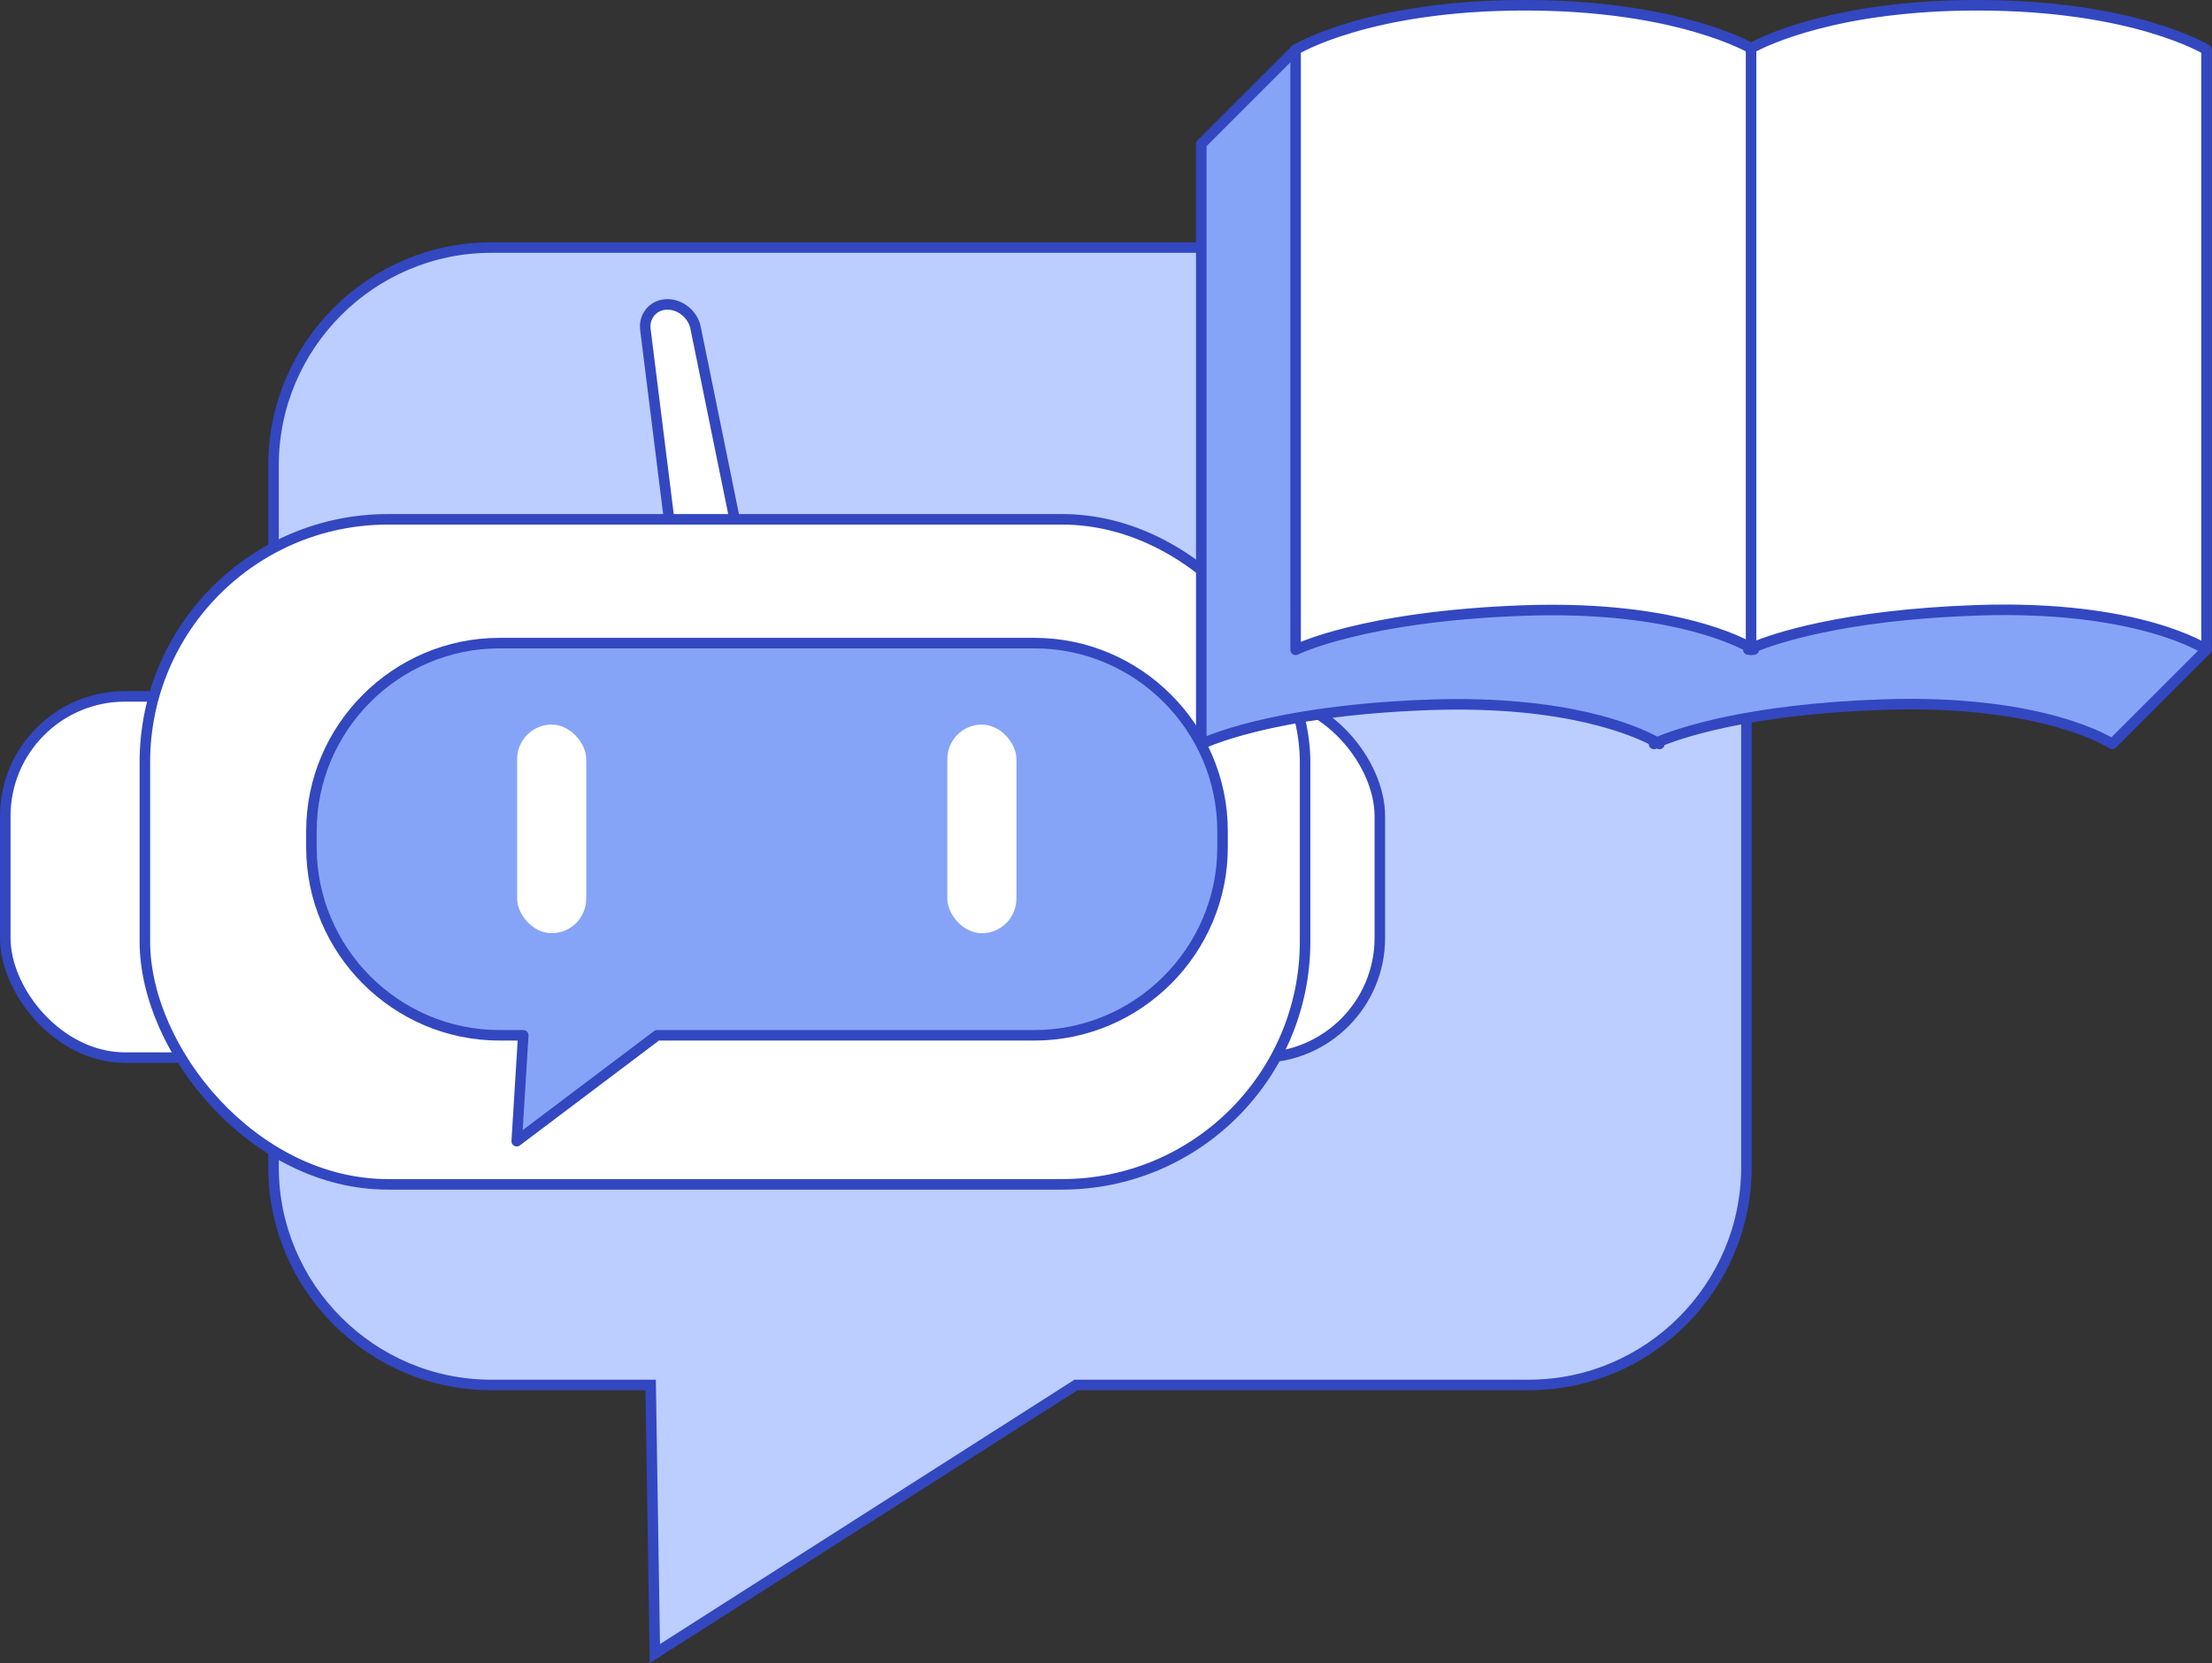 <svg xmlns="http://www.w3.org/2000/svg" id="_&#x56FE;&#x5C42;_2" data-name="&#x56FE;&#x5C42; 2" viewBox="0 0 105.05 79"><rect x="0" y="0" width="105.05" height="79" fill="#333333" stroke="none"/><defs><style>      .cls-1, .cls-2 {        fill: #fff;      }      .cls-3 {        fill: #bbceff;        stroke-miterlimit: 10;      }      .cls-3, .cls-2, .cls-4 {        stroke: #3347c0;        stroke-width: .5px;      }      .cls-2, .cls-4 {        stroke-linecap: round;        stroke-linejoin: round;      }      .cls-4 {        fill: #86a4f7;      }    </style></defs><path class="cls-3" d="M72.61,65.79h-21.51l-20,12.76-.2-12.76h-7.57c-5.69,0-10.34-4.65-10.34-10.34V22.1c0-5.69,4.65-10.34,10.34-10.34h49.27c5.69,0,10.34,4.65,10.34,10.34V55.45c0,5.69-4.65,10.34-10.34,10.34Z"></path><g><path class="cls-2" d="M33.9,26.21h-.74c-.66,0-1.26-.53-1.34-1.19l-1.17-9.37c-.08-.65,.39-1.19,1.05-1.19h0c.62,0,1.2,.48,1.33,1.09l1.91,9.37c.14,.69-.34,1.28-1.03,1.28Z"></path><rect class="cls-2" x=".25" y="33.08" width="13.81" height="17.16" rx="5.69" ry="5.69"></rect><rect class="cls-2" x="51.72" y="33.08" width="13.81" height="17.16" rx="5.69" ry="5.69"></rect><rect class="cls-2" x="6.88" y="24.67" width="55.1" height="31.59" rx="11.54" ry="11.54"></rect><path class="cls-4" d="M49.12,49.18H31.21s-6.67,5.03-6.67,5.03l.31-5.03h-1.13c-4.91,0-8.93-4.02-8.93-8.93v-.77c0-4.91,4.02-8.93,8.93-8.93h25.41c4.91,0,8.93,4.02,8.93,8.93v.77c0,4.91-4.02,8.93-8.93,8.93Z"></path><g><rect class="cls-1" x="24.56" y="34.42" width="3.28" height="9.91" rx="1.64" ry="1.64"></rect><rect class="cls-1" x="44.99" y="34.42" width="3.28" height="9.91" rx="1.64" ry="1.64"></rect></g></g><g><path class="cls-4" d="M89.43,4.73c-6.64,0-10.08,1.67-10.75,2.04-.68-.37-4.11-2.04-10.75-2.04-1.76,0-6.4-2.37-6.4-2.37l-4.48,4.48v28.51s3.17-1.6,10.88-1.87c6.47-.22,9.73,1.24,10.62,1.71v.15s.05-.02,.15-.07c.07,.04,.11,.07,.11,.07v-.12c.89-.37,4.15-1.53,10.62-1.75,7.72-.26,10.88,1.87,10.88,1.87l4.48-4.48-4.48-24.03s-3.43-2.11-10.88-2.11Z"></path><path class="cls-2" d="M93.91,.25c-6.64,0-10.08,1.67-10.75,2.04-.68-.37-4.11-2.04-10.75-2.04-7.45,0-10.88,2.11-10.88,2.11V30.87s3.17-1.6,10.88-1.87c6.47-.22,9.73,1.24,10.62,1.71v.15s.05-.02,.15-.07c.07,.04,.11,.07,.11,.07v-.12c.89-.37,4.15-1.53,10.62-1.75,7.72-.26,10.88,1.87,10.88,1.87V2.36s-3.43-2.11-10.88-2.11Z"></path><line class="cls-2" x1="83.16" y1="2.29" x2="83.16" y2="30.87"></line></g></svg>